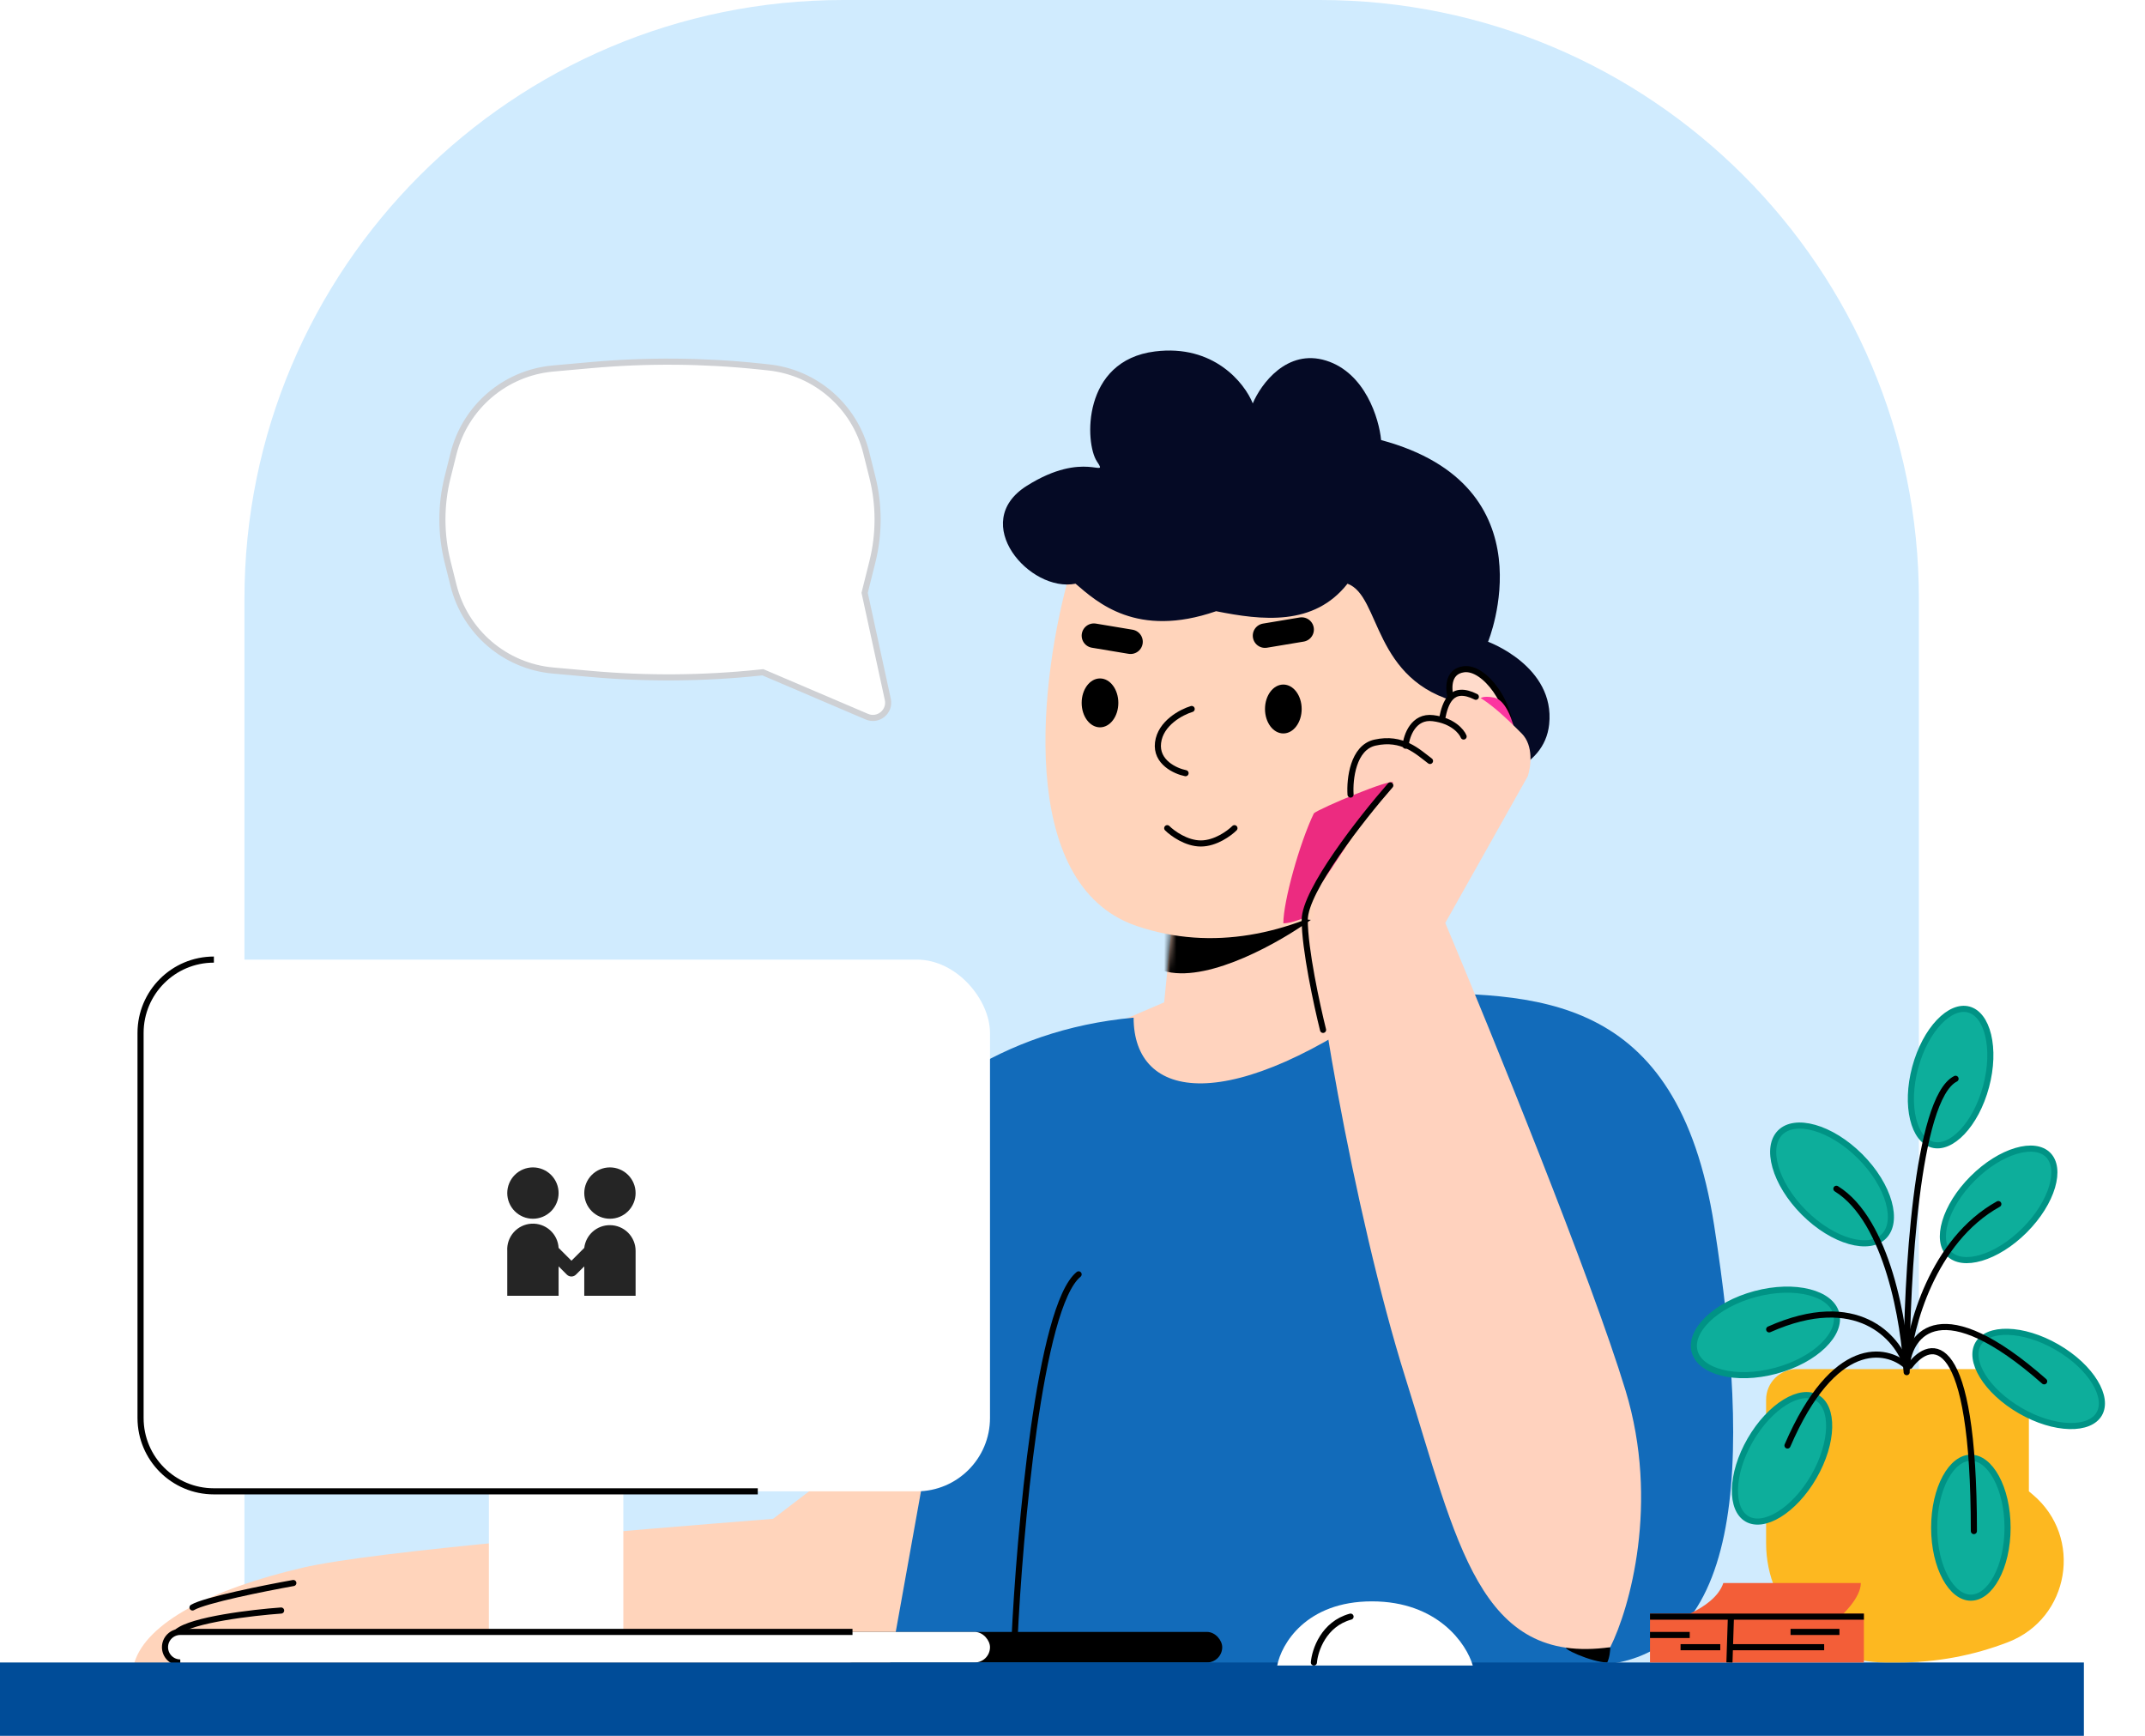 <svg width="351" height="284" viewBox="0 0 351 284" fill="none" xmlns="http://www.w3.org/2000/svg">
<path d="M40 98C40 43.876 83.876 0 138 0H216C270.124 0 314 43.876 314 98V283H40V98Z" fill="#D0EBFE"/>
<path d="M141.515 96.879L141.487 96.992L141.511 97.106L145.277 114.428C145.708 116.412 143.72 118.056 141.852 117.258L124.946 110.04L124.827 109.989L124.698 110.003L124.3 110.045C115.119 111.011 105.866 111.083 96.672 110.26L90.505 109.707C82.659 109.005 76.118 103.41 74.207 95.768L73.243 91.912C72.109 87.374 72.109 82.626 73.243 78.088L74.207 74.232C76.118 66.59 82.659 60.995 90.505 60.293L96.672 59.74C105.866 58.917 115.119 58.989 124.3 59.955L125.728 60.106C133.457 60.919 139.854 66.477 141.739 74.017L142.757 78.088C143.891 82.626 143.891 87.374 142.757 91.912L141.515 96.879Z" fill="white" stroke="#CED0D4"/>
<path d="M190.5 164L192 149L217 146L232.5 180.5L186 186.5L180 168.5L190.5 164Z" fill="#FFD3BE"/>
<mask id="mask0_2951_73408" style="mask-type:alpha" maskUnits="userSpaceOnUse" x="180" y="146" width="53" height="41">
<path d="M190.5 164L192 149L217 146L232.5 180.5L186 186.5L180 168.5L190.5 164Z" fill="#FFD3BE"/>
</mask>
<g mask="url(#mask0_2951_73408)">
<path d="M191 159C198.2 160.6 209.667 154 214.5 150.5L192 148.5C188.667 151.333 183.8 157.4 191 159Z" fill="black"/>
</g>
<path d="M185.5 166.5C141.9 170.5 125.667 212.5 123 233L150.5 220L143 275C172.667 274 237.4 272.1 259 272.5C286 273 286.5 239 280.5 200.5C274.5 162 251 162.5 229 162.5C201 183 185.5 180 185.5 166.5Z" fill="#126BBA"/>
<path d="M256.5 269.5H263.5C263.5 270 263.4 271.2 263 272C260.5 272 255 269.5 256.5 269.5Z" fill="black"/>
<path d="M166 268.5C166.833 250.667 170.1 213.7 176.5 208.5" stroke="black" stroke-linecap="round"/>
<path d="M186 151.5C166 144.7 170.334 110.333 175 94C209.5 78 256 106.5 246 123C236 139.5 211 160 186 151.5Z" fill="#FFD4BB"/>
<ellipse cx="180" cy="115" rx="3" ry="4" fill="black"/>
<ellipse cx="210" cy="116" rx="3" ry="4" fill="black"/>
<path d="M185 105L179 104" stroke="black" stroke-width="4" stroke-linecap="round"/>
<path d="M207 104L213 103" stroke="black" stroke-width="4" stroke-linecap="round"/>
<path d="M195 116C193.333 116.5 189.9 118.3 189.5 121.5C189.1 124.7 192.333 126.167 194 126.5" stroke="black" stroke-linecap="round"/>
<path d="M202 135.5C201.167 136.333 198.9 138 196.5 138C194.1 138 191.833 136.333 191 135.5" stroke="black" stroke-linecap="round"/>
<path d="M253.5 118.5C252.7 126.1 243.5 128 239 128C231 124 245 120 239 115C224.5 111.5 226 97.5 220.5 95.5C215 102.5 206.5 101.5 199 100C186 104.5 179.5 98.5 176 95.5C168.5 97 158.5 85.5 168 79.5C177.5 73.5 181.5 78.5 179.5 75.5C177.5 72.5 177 59 189 57.5C198.6 56.3 203.667 62.667 205 66C206.333 62.833 210.6 57 217 59C223.4 61 225.667 68.5 226 72C254 79.5 243.5 105 243.5 105C243.5 105 254.5 109 253.5 118.5Z" fill="#050A25"/>
<path d="M239.5 109.5C236.7 109.9 237 113 237.5 114.5C236.5 117 246.5 124.5 247 120C247.5 115.5 243 109 239.5 109.5Z" fill="#FFDBCB" stroke="black"/>
<path d="M244.5 114.138C246.5 114.538 247.667 118.304 248 120.138L242 117.638V114.638C242 114.304 242.5 113.738 244.5 114.138Z" fill="#FC35A0"/>
<path d="M266 227.5C271.6 245.9 266.667 263.167 263.5 269.5C242 272.5 238.5 252.5 230 225.5C221.5 198.5 214 154.5 215 148C216 141.5 223.5 138 222 134.5C220.5 131 220 127 222 123.5C224 120 229 121 230 121C230.4 118.2 234.167 117.5 236 117.5C236 116 236.6 113 239 113C242 113 246.5 117.5 249 120C251 122 250.5 125.5 250 127L236.5 151C244 168.833 260.4 209.1 266 227.5Z" fill="#FFD2BE"/>
<path d="M210 151.064C210 147.464 212.667 137.898 215 133.064C215.921 132.258 228 127.162 228 128.064C226.5 128.064 217 144.064 215 146.064C213.4 147.664 213.667 149.398 214 150.064C213.333 150.064 211.6 151.064 210 151.064Z" fill="#EC2B80"/>
<path d="M221 130C220.834 127.5 221.4 122.3 225 121.5C229.5 120.5 232 123 234 124.5" stroke="black" stroke-linecap="round"/>
<path d="M227.5 128.5C222.833 133.833 213.5 145.7 213.5 150.5C213.5 155.3 215.5 164.5 216.5 168.5" stroke="black" stroke-linecap="round"/>
<path d="M230 122C230.167 120.333 231.3 117.1 234.5 117.5C237.7 117.9 239.167 119.666 239.5 120.5" stroke="black" stroke-linecap="round"/>
<path d="M236 117.5C236.5 115 237.5 112 241.5 114" stroke="black" stroke-linecap="round"/>
<path d="M126.5 248.5L145.5 234H152.5L145.5 273C101.333 275.167 20.4 277.2 22 272C24 265.5 34.5 260 49.5 256.5C61.5 253.7 103.5 250.333 126.5 248.5Z" fill="#FFD4BB"/>
<path d="M48 259C43.333 259.833 33.5 261.8 31.5 263" stroke="black" stroke-linecap="round"/>
<path d="M46 263.5C41.333 263.833 31.4 265 29 267" stroke="black" stroke-linecap="round"/>
<g filter="url(#filter0_i_2951_73408)">
<rect x="23" y="157" width="143" height="87" rx="12" fill="white"/>
</g>
<g clip-path="url(#clip0_2951_73408)">
<path d="M83.007 195.2C83.007 196.314 83.449 197.382 84.237 198.17C85.025 198.958 86.093 199.4 87.207 199.4C88.321 199.4 89.389 198.958 90.177 198.17C90.964 197.382 91.407 196.314 91.407 195.2C91.407 194.086 90.964 193.018 90.177 192.23C89.389 191.442 88.321 191 87.207 191C86.093 191 85.025 191.442 84.237 192.23C83.449 193.018 83.007 194.086 83.007 195.2Z" fill="#252525"/>
<path d="M95.607 195.2C95.607 195.752 95.716 196.298 95.927 196.807C96.138 197.317 96.448 197.78 96.838 198.17C97.228 198.56 97.691 198.869 98.2 199.08C98.71 199.291 99.256 199.4 99.807 199.4C100.359 199.4 100.905 199.291 101.415 199.08C101.924 198.869 102.387 198.56 102.777 198.17C103.167 197.78 103.477 197.317 103.688 196.807C103.899 196.298 104.007 195.752 104.007 195.2C104.007 194.086 103.565 193.018 102.777 192.23C101.99 191.442 100.921 191 99.807 191C98.694 191 97.625 191.442 96.838 192.23C96.05 193.018 95.607 194.086 95.607 195.2Z" fill="#252525"/>
<path d="M99.807 200.45C98.772 200.443 97.771 200.819 96.996 201.505C96.221 202.191 95.726 203.139 95.607 204.167L93.507 206.267L91.407 204.167C91.343 203.053 90.839 202.01 90.006 201.268C89.173 200.526 88.079 200.145 86.965 200.209C85.852 200.273 84.809 200.777 84.066 201.61C83.324 202.442 82.943 203.536 83.007 204.65V212H91.407V207.191L92.761 208.546C92.958 208.741 93.224 208.851 93.502 208.851C93.779 208.851 94.045 208.741 94.242 208.546L95.607 207.191V212H104.007V204.65C104.007 203.536 103.564 202.468 102.777 201.68C101.989 200.893 100.921 200.45 99.807 200.45Z" fill="#252525"/>
</g>
<rect x="80" y="238" width="22" height="32" fill="white"/>
<path d="M124 244H35C28.373 244 23 238.627 23 232V169C23 162.373 28.373 157 35 157" stroke="black"/>
<rect x="137" y="267" width="63" height="5" rx="2.5" fill="black"/>
<rect x="27" y="267" width="135" height="5" rx="2.5" fill="white"/>
<path d="M29.5 272C28.119 272 27 270.881 27 269.5C27 268.119 28.119 267 29.5 267H139.5" stroke="black"/>
<rect y="272" width="341" height="12" fill="#004C98"/>
<path d="M241 272.5H209C209.667 269 213.7 262 224.5 262C235.3 262 240 269 241 272.5Z" fill="white"/>
<path d="M215 272C215.167 270 216.6 265.7 221 264.5" stroke="black" stroke-linecap="round"/>
<path d="M289 229C289 226.239 291.239 224 294 224H327C329.761 224 332 226.239 332 229V244L332.644 244.542C340.905 251.499 338.692 264.764 328.621 268.663C322.923 270.869 316.866 272 310.756 272H308.502C297.731 272 289 263.269 289 252.498V229Z" fill="#FDB820"/>
<path d="M290.568 224.275C287.301 225.151 284.168 225.194 281.753 224.581C279.319 223.963 277.727 222.717 277.295 221.103C276.863 219.488 277.618 217.613 279.416 215.861C281.201 214.123 283.937 212.594 287.204 211.718C290.471 210.843 293.604 210.799 296.02 211.413C298.453 212.031 300.045 213.277 300.477 214.891C300.91 216.505 300.154 218.38 298.356 220.132C296.571 221.871 293.836 223.4 290.568 224.275Z" fill="#0DAE9B" stroke="#009385"/>
<path d="M295.192 198.385C292.801 195.993 291.196 193.301 290.52 190.903C289.838 188.487 290.122 186.485 291.303 185.303C292.485 184.122 294.487 183.838 296.903 184.52C299.301 185.196 301.993 186.801 304.385 189.192C306.777 191.584 308.381 194.276 309.057 196.674C309.739 199.091 309.455 201.092 308.274 202.274C307.092 203.456 305.091 203.739 302.674 203.057C300.276 202.381 297.584 200.777 295.192 198.385Z" fill="#0DAE9B" stroke="#009385"/>
<path d="M313.391 174.67C314.227 171.548 315.668 168.93 317.297 167.218C318.941 165.49 320.679 164.771 322.154 165.167C323.629 165.562 324.775 167.053 325.334 169.371C325.889 171.669 325.828 174.656 324.991 177.778C324.155 180.9 322.714 183.518 321.085 185.23C319.441 186.958 317.703 187.677 316.228 187.282C314.753 186.887 313.607 185.395 313.048 183.077C312.493 180.78 312.554 177.792 313.391 174.67Z" fill="#0DAE9B" stroke="#009385"/>
<path d="M322.802 192.802C325.088 190.516 327.644 188.97 329.911 188.301C332.198 187.626 334.063 187.873 335.143 188.953C336.222 190.033 336.469 191.897 335.795 194.185C335.126 196.452 333.579 199.008 331.294 201.294C329.008 203.579 326.452 205.126 324.185 205.795C321.898 206.469 320.033 206.222 318.953 205.143C317.873 204.063 317.627 202.198 318.301 199.911C318.97 197.644 320.516 195.087 322.802 192.802Z" fill="#0DAE9B" stroke="#009385"/>
<path d="M336.602 220.407C339.401 222.023 341.556 224.092 342.789 226.109C344.033 228.144 344.277 230.009 343.513 231.331C342.75 232.653 341.013 233.375 338.629 233.315C336.266 233.256 333.396 232.424 330.597 230.807C327.798 229.191 325.642 227.122 324.41 225.106C323.166 223.071 322.922 221.206 323.685 219.883C324.449 218.561 326.186 217.84 328.57 217.9C330.933 217.959 333.803 218.791 336.602 220.407Z" fill="#0DAE9B" stroke="#009385"/>
<path d="M328.509 249.948C328.509 253.18 327.795 256.081 326.665 258.157C325.525 260.252 324.032 261.395 322.505 261.395C320.978 261.395 319.485 260.252 318.344 258.157C317.214 256.081 316.5 253.18 316.5 249.948C316.5 246.715 317.214 243.814 318.344 241.738C319.485 239.644 320.978 238.5 322.505 238.5C324.032 238.5 325.525 239.644 326.665 241.738C327.795 243.814 328.509 246.715 328.509 249.948Z" fill="#0DAE9B" stroke="#009385"/>
<path d="M296.807 241.602C295.191 244.401 293.121 246.556 291.105 247.789C289.07 249.033 287.205 249.277 285.883 248.513C284.56 247.75 283.839 246.013 283.899 243.629C283.958 241.266 284.79 238.396 286.406 235.597C288.023 232.798 290.092 230.642 292.108 229.41C294.143 228.166 296.008 227.922 297.331 228.685C298.653 229.449 299.374 231.186 299.314 233.57C299.255 235.933 298.423 238.803 296.807 241.602Z" fill="#0DAE9B" stroke="#009385"/>
<path d="M312 224C312 209.5 313.6 179.7 320 176.5" stroke="black" stroke-linecap="round"/>
<path d="M312 224.5C311.667 216.667 308.9 199.7 300.5 194.5" stroke="black" stroke-linecap="round"/>
<path d="M312 223.5C312.5 217.167 316.2 203 327 197" stroke="black" stroke-linecap="round"/>
<path d="M312 223.5C310.5 218.833 303.9 211.1 289.5 217.5" stroke="black" stroke-linecap="round"/>
<path d="M312 223.5C308.667 220.5 300.1 218.9 292.5 236.5" stroke="black" stroke-linecap="round"/>
<path d="M312 223.5C312.5 218.167 317.7 211.2 334.5 226" stroke="black" stroke-linecap="round"/>
<path d="M312.5 223.5C316 218.833 323 217.7 323 250.5" stroke="black" stroke-linecap="round"/>
<path d="M304.5 259C304.5 261.4 301.5 264.333 300 265.5H272.5C272.5 265.5 280.5 263.5 282 259H304.5Z" fill="#F35E38"/>
<rect x="270" y="264" width="35" height="8" fill="#F35E38"/>
<path d="M270 264.5H305" stroke="black"/>
<path d="M270 267.5H276.5" stroke="black"/>
<path d="M275 269.5H281.5" stroke="black"/>
<path d="M283 269.5H298.5" stroke="black"/>
<path d="M293 267L301 267" stroke="black"/>
<path d="M283 272L283.25 264.25" stroke="black"/>
<defs>
<filter id="filter0_i_2951_73408" x="23" y="157" width="143" height="87" filterUnits="userSpaceOnUse" color-interpolation-filters="sRGB">
<feFlood flood-opacity="0" result="BackgroundImageFix"/>
<feBlend mode="normal" in="SourceGraphic" in2="BackgroundImageFix" result="shape"/>
<feColorMatrix in="SourceAlpha" type="matrix" values="0 0 0 0 0 0 0 0 0 0 0 0 0 0 0 0 0 0 127 0" result="hardAlpha"/>
<feOffset dx="-4"/>
<feComposite in2="hardAlpha" operator="arithmetic" k2="-1" k3="1"/>
<feColorMatrix type="matrix" values="0 0 0 0 0 0 0 0 0 0 0 0 0 0 0 0 0 0 1 0"/>
<feBlend mode="normal" in2="shape" result="effect1_innerShadow_2951_73408"/>
</filter>
<clipPath id="clip0_2951_73408">
<rect width="21" height="21" fill="white" transform="translate(83 191)"/>
</clipPath>
</defs>
</svg>
